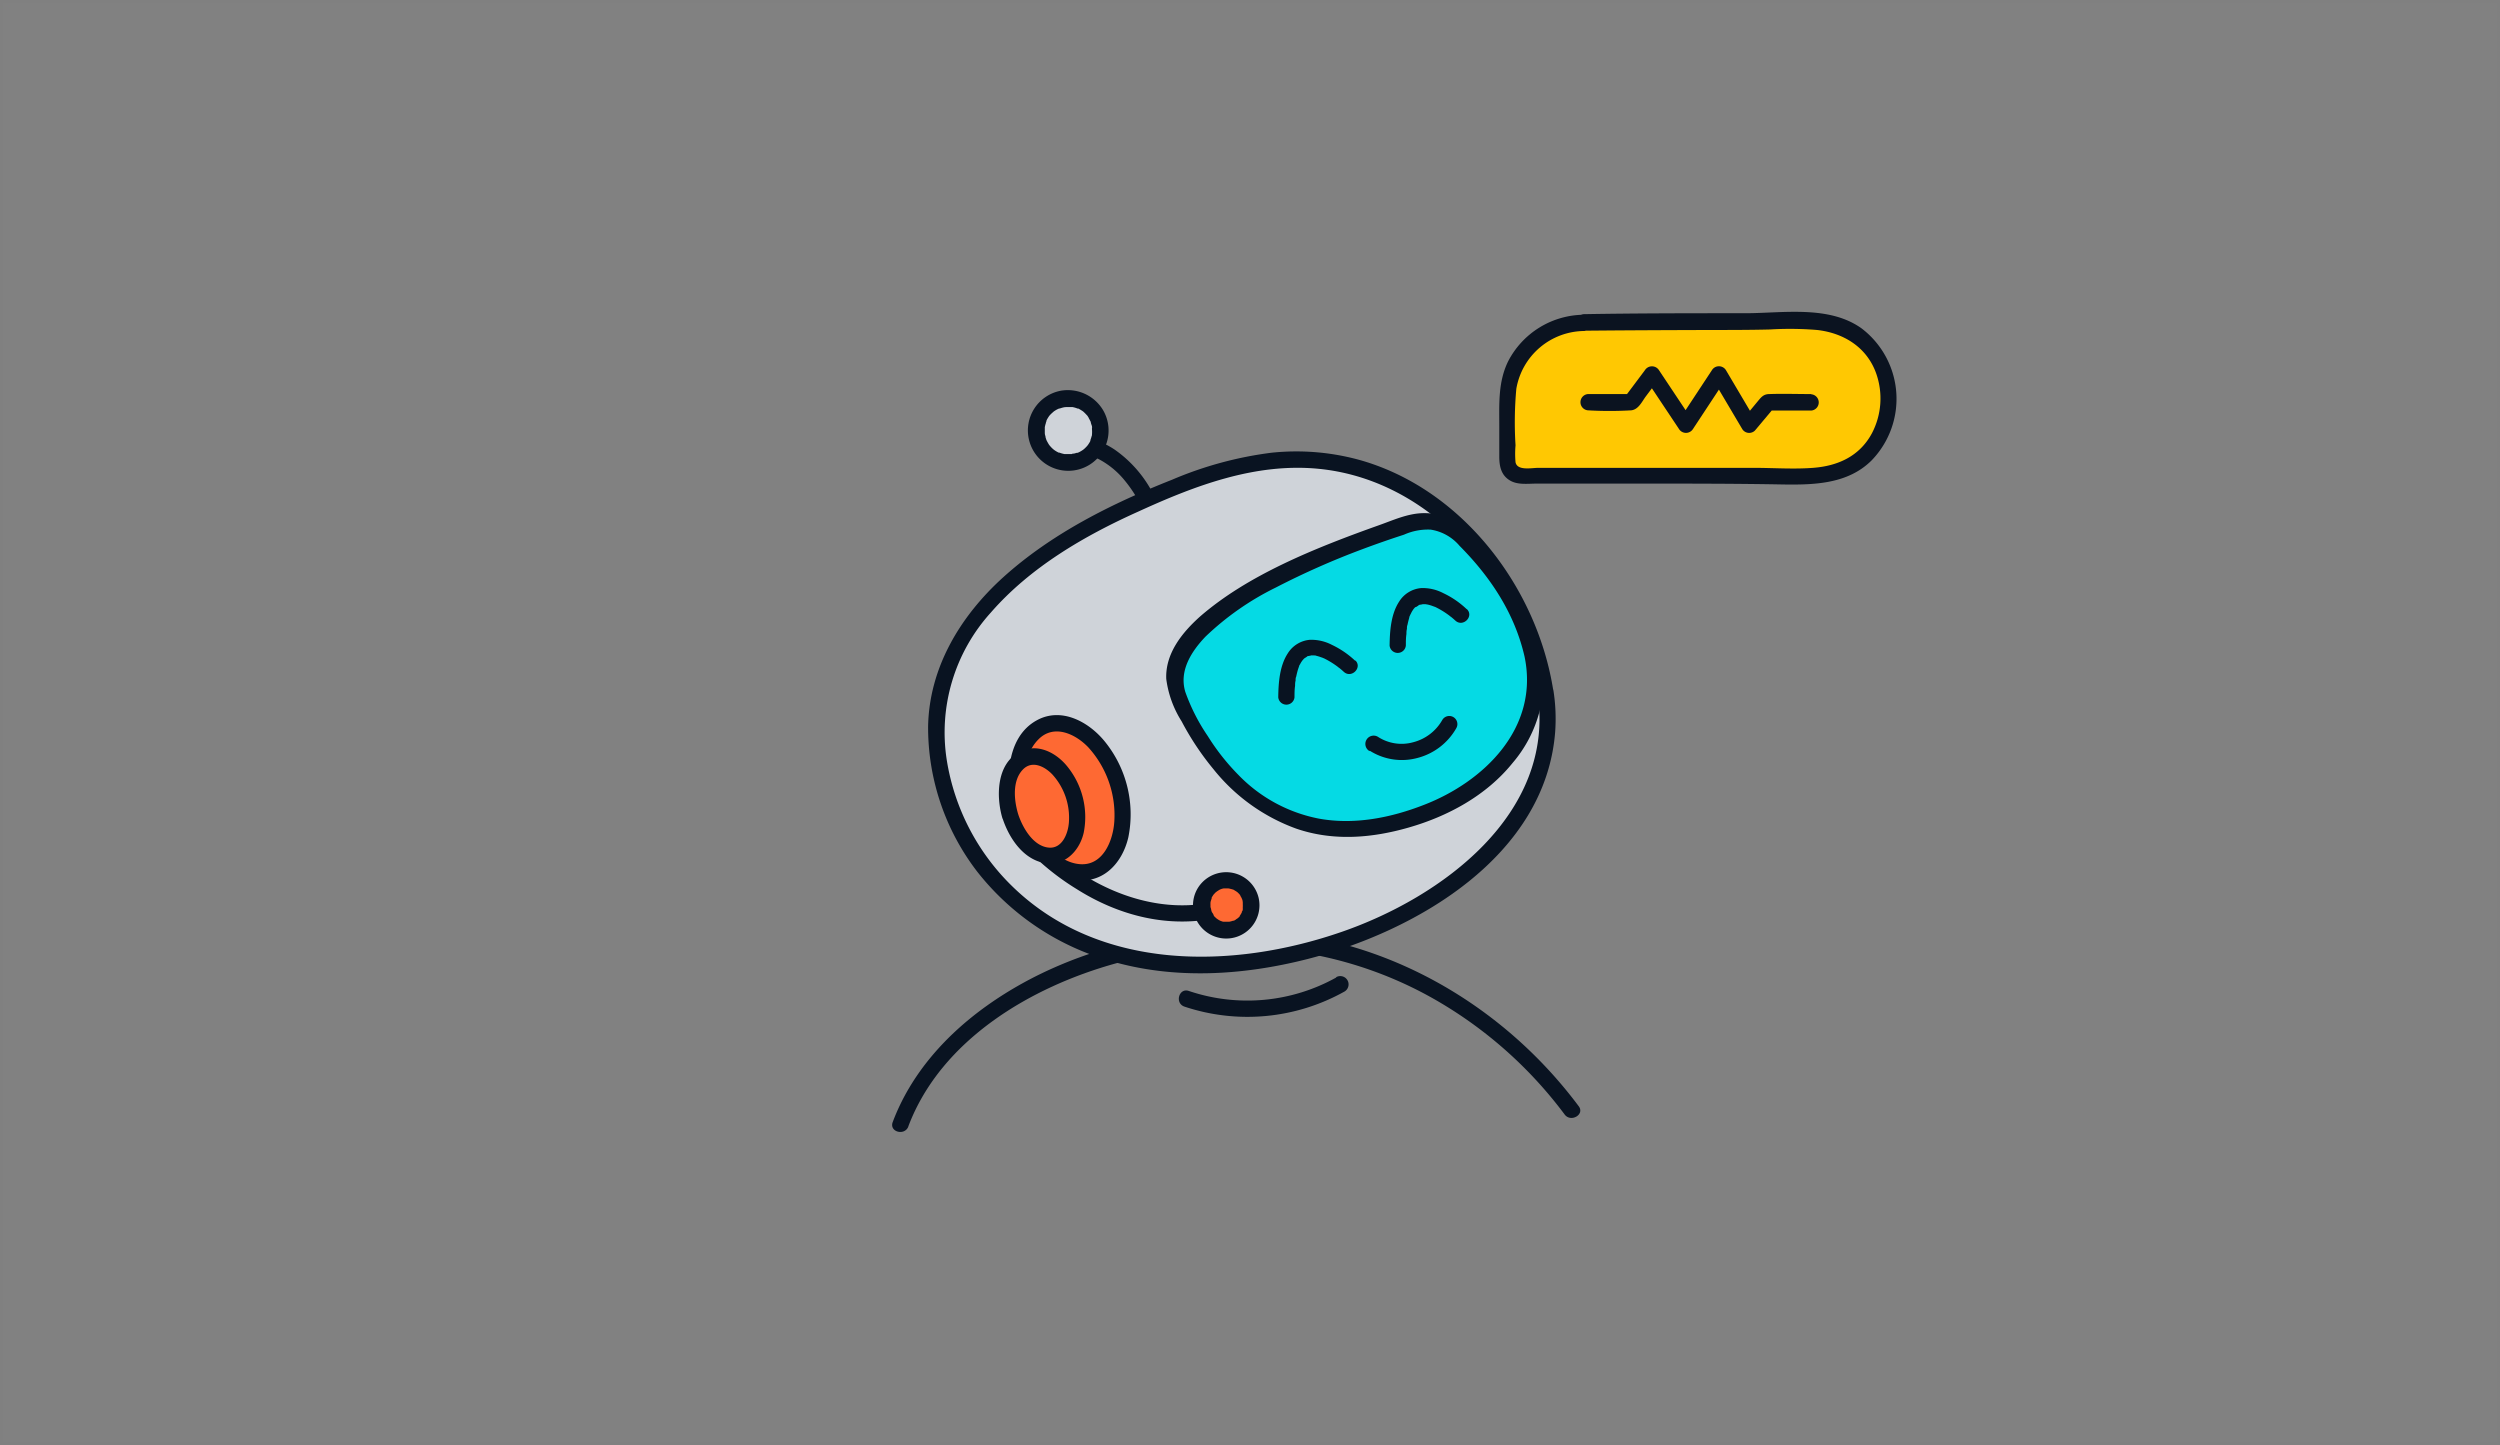 <svg id="Layer_1" data-name="Layer 1" xmlns="http://www.w3.org/2000/svg" viewBox="0 0 346 200"><rect x="0" y="0" width="346" height="200" fill="#808080" stroke="none"/><defs><style>.cls-1{fill:#fff;stroke:#231f20;stroke-miterlimit:10;stroke-width:0.75px;opacity:0.01;}.cls-2{fill:#091321;}.cls-3{fill:#cfd3d9;}.cls-4{fill:#05dae4;}.cls-5{fill:#ffc802;}.cls-6{fill:#0b1320;}.cls-7{fill:#fe6933;}</style></defs><rect class="cls-1" width="346" height="200"/><path class="cls-2" d="M125.71,155.9c4.52-12,17-19.35,28.84-22.6,14.6-4,30.15-2.69,43.45,4.7a58.91,58.91,0,0,1,18.55,16.25c.86,1.14,2.81,0,1.95-1.14-9.15-12.27-22.81-21.12-38-23.6-14.82-2.42-31.54.88-43.86,9.64-5.75,4.09-10.59,9.49-13.09,16.15-.51,1.36,1.66,1.95,2.17.6Z"/><path class="cls-2" d="M148.26,62.33a11.5,11.5,0,0,1,7.4,4.17,17.7,17.7,0,0,1,2,3c.25.48.48,1,.69,1.46.12.26,0-.15.05.11,0,.09.08.19.11.28s.15.39.22.59a11.28,11.28,0,0,1,.39,1.25,1.13,1.13,0,0,0,2.17-.59,19,19,0,0,0-1.53-3.93,16.84,16.84,0,0,0-5.5-6.45,12.71,12.71,0,0,0-5.37-2,1.13,1.13,0,0,0-.6,2.17Z"/><path class="cls-3" d="M213.92,95.9c2.88,19.18-17.74,34-40.49,37.18-25.65,3.64-42.53-12.05-43.79-30.42s17.65-29.87,37-36.78C193.18,56.42,211.18,77.69,213.92,95.9Z"/><path class="cls-2" d="M212.83,96.2c2.37,16.5-13.35,28-27.11,32.76-15.09,5.24-33.57,5.51-45.68-6.35a31.23,31.23,0,0,1-9-17.37,24.72,24.72,0,0,1,6.09-20.46c5.48-6.29,12.95-10.63,20.46-14,7.81-3.57,16.13-6.74,24.87-5.9,14.39,1.39,25.56,13.37,29.36,26.8a39.56,39.56,0,0,1,1,4.57c.22,1.43,2.39.82,2.17-.59-2.21-14.31-12.59-28-26.82-32a32.91,32.91,0,0,0-12.22-1,51.46,51.46,0,0,0-13.75,3.74c-8.35,3.3-16.65,7.44-23.36,13.5-5.92,5.36-10.23,12.47-10.39,20.62a32.71,32.71,0,0,0,6.8,20.12A35.87,35.87,0,0,0,153.7,133c8.86,2.6,18.31,2,27.18-.25,15.08-3.83,33.05-14.23,34.36-31.52a25.25,25.25,0,0,0-.24-5.63C214.79,94.18,212.63,94.79,212.83,96.2Z"/><circle class="cls-3" cx="147.86" cy="59.61" r="4.46"/><path class="cls-2" d="M150.76,58l.15.29c.15.29,0-.19.05.12s.13.4.17.6c0,0,.06.37,0,.11l0,.3a4.18,4.18,0,0,1,0,.71c0-.23,0,0,0,0s0,.17-.05.25a4.23,4.23,0,0,1-.19.57c.09-.23,0,.08,0,.1s-.09.18-.15.27l-.16.25c-.08.11-.08.11,0,0l-.13.16a5,5,0,0,1-.4.4s-.22.17-.06.06l-.27.18a3.86,3.86,0,0,1-.57.3l-.12,0-.4.11c-.1,0-.2,0-.3.06.25,0-.07,0-.11,0a4.34,4.34,0,0,1-.51,0l-.3,0c.26,0-.06,0-.1,0a3.93,3.93,0,0,1-.67-.19c-.31-.1.17.11-.11,0l-.27-.14-.26-.16s-.28-.21-.1-.07a4,4,0,0,1-.38-.34l-.21-.23c-.09-.1-.09-.11,0,0l-.13-.17a6.38,6.38,0,0,1-.32-.57c-.15-.29,0,.19-.05-.12l-.1-.3c0-.16-.08-.33-.11-.5.05.25,0-.07,0-.11s0-.27,0-.4,0-.2,0-.31c0-.32-.06.22,0-.1a4.12,4.12,0,0,1,.15-.58c0-.1.06-.19.1-.29-.09.23,0-.07,0-.1a5.48,5.48,0,0,1,.31-.52c.17-.27-.14.14.07-.1l.21-.23.23-.21s.27-.23.09-.09a3.94,3.94,0,0,1,.55-.35l.29-.14c-.2.09.08,0,.12,0a4.23,4.23,0,0,1,.7-.18c-.25.05.07,0,.11,0h.41l.3,0c.13,0,.13,0,0,0l.2,0a3.83,3.83,0,0,1,.58.16s.33.14.11,0a3,3,0,0,1,.36.18l.26.16.16.11c-.09-.07-.08-.07,0,0a6.14,6.14,0,0,1,.51.51c.22.23-.09-.17.09.1l.23.36a1.12,1.12,0,0,0,1.94-1.13,5.68,5.68,0,0,0-5.88-2.71,5.59,5.59,0,0,0-1.73,10.34,5.58,5.58,0,0,0,7.61-7.63A1.12,1.12,0,0,0,150.76,58Z"/><path class="cls-4" d="M212.16,90.57c2.59,12.2-8,21.49-21.44,23.76-13.18,2.25-22.29-5.71-27.47-17.59-4.92-10.82,21.59-20.9,31.9-24.27a7.11,7.11,0,0,1,7,1.58C205.57,77.44,210.36,82.59,212.16,90.57Z"/><path class="cls-2" d="M211,90.88c2.07,9.94-5.71,17.35-13.94,20.52-4.41,1.72-9.5,2.81-14.51,1.9a21.05,21.05,0,0,1-11.21-6.11,30.72,30.72,0,0,1-4.18-5.31,26.69,26.69,0,0,1-3.11-6.11c-.91-3,.92-5.7,2.79-7.66a38.66,38.66,0,0,1,9.74-6.8,109.33,109.33,0,0,1,12-5.31q2.83-1.06,5.73-2A8.12,8.12,0,0,1,198,73.3a6.54,6.54,0,0,1,4,2.24c4.45,4.48,7.67,9.52,9,15.34.33,1.42,2.59.8,2.27-.62a33.08,33.08,0,0,0-8.71-15.39c-2-2.09-4.18-3.88-7.48-3.85-2.2,0-4.32,1-6.26,1.68-9,3.21-18.18,6.92-24.76,12.65-2.46,2.21-4.8,5.1-4.65,8.62a14.42,14.42,0,0,0,2.13,5.87,38.43,38.43,0,0,0,4.39,6.6,26,26,0,0,0,11.46,8.24c5.28,1.82,10.7,1.25,15.54-.14,5.43-1.55,10.76-4.42,14.4-8.93a17.92,17.92,0,0,0,3.94-15.35C213,88.84,210.72,89.47,211,90.88Z"/><path class="cls-2" d="M187.59,91.48a12.45,12.45,0,0,0-3.25-2.23,6.17,6.17,0,0,0-3.06-.7,4,4,0,0,0-3.06,1.89c-1.13,1.74-1.28,4.06-1.31,6.06a1.13,1.13,0,0,0,2.25,0c0-.53,0-1.06.08-1.59,0-.24,0-.47.07-.7,0,.23,0-.12,0-.14s0-.27.08-.41c.07-.33.15-.66.25-1,.05-.16.11-.31.16-.47s-.11.22,0,0c0-.08.08-.17.13-.26a4,4,0,0,1,.2-.35.91.91,0,0,0,.11-.16c.12-.19-.18.19,0,0s.13-.15.19-.22l.13-.11c.19-.2-.17.09,0,0l.26-.16a.61.61,0,0,1,.14-.07c.2-.12-.09.06-.09,0s.55-.1.57-.15-.33,0-.11,0h.15c.1,0,.2,0,.3,0h.15c.24,0-.1,0-.1,0s.32,0,.36.06a3.8,3.8,0,0,1,.55.16l.3.1.15.06c-.28-.19-.13,0,0,0a11.76,11.76,0,0,1,2,1.23c.1.07.33.31,0,0l.2.15.3.25.28.25c1.06,1,2.65-.59,1.59-1.59Z"/><path class="cls-2" d="M203,84.32a12.28,12.28,0,0,0-3.25-2.23,6.17,6.17,0,0,0-3.06-.7,4,4,0,0,0-3.06,1.89c-1.13,1.74-1.28,4.06-1.31,6.06a1.13,1.13,0,0,0,2.25,0c0-.53,0-1.06.08-1.59,0-.24,0-.47.07-.7,0,.23,0-.12,0-.14s0-.27.07-.41c.07-.33.15-.66.25-1,0-.16.11-.31.17-.47s-.12.22,0,0a2.1,2.1,0,0,0,.13-.26,4.05,4.05,0,0,1,.21-.35l.11-.16c.12-.19-.18.2,0,0l.2-.22L196,84c.19-.2-.17.09,0,0l.26-.16.14-.07c.21-.12-.08.07-.09,0s.56-.1.57-.15-.33,0-.1,0h.59c.25,0-.1,0-.09,0s.31.05.35.06a5,5,0,0,1,.55.16l.3.11.15.05c-.28-.19-.13-.05,0,0a11.76,11.76,0,0,1,2,1.23c.1.07.33.31,0,0l.2.15.3.25.28.25c1.06,1,2.65-.59,1.59-1.59Z"/><path class="cls-2" d="M189.56,103.89a8.29,8.29,0,0,0,6.66,1,8.67,8.67,0,0,0,5.33-4.11,1.12,1.12,0,0,0-1.94-1.13,6.47,6.47,0,0,1-4,3.07,6,6,0,0,1-4.93-.76,1.13,1.13,0,0,0-1.13,2Z"/><path class="cls-5" d="M219.26,44.65c8-.09,16-.09,23.92-.14,4,0,9.59-.68,13.17,1.47,8.13,4.89,6,18.25-3.6,19.7-3.74.56-7.84.16-11.63.16h-30.6A1.89,1.89,0,0,1,208.63,64V55.21a10.63,10.63,0,0,1,10.45-10.56Z"/><path class="cls-6" d="M219.26,45.77c5.81-.06,11.63-.08,17.44-.1,2.75,0,5.5,0,8.25-.07a46.06,46.06,0,0,1,6.54.07c3.63.41,6.78,2.33,8.11,5.84a10.39,10.39,0,0,1-.55,8.5c-1.7,3.13-4.68,4.48-8.12,4.74-2.73.21-5.47,0-8.2,0s-5.63,0-8.45,0H212.91c-.93,0-2.91.44-3.16-.77a13.06,13.06,0,0,1,0-2.34,51.14,51.14,0,0,1,.11-7.83,9.62,9.62,0,0,1,9.4-8,1.13,1.13,0,0,0,0-2.25A11.9,11.9,0,0,0,208.73,50c-1.4,2.85-1.23,5.85-1.23,8.93v4.24c0,1.32.23,2.6,1.5,3.34,1.07.63,2.48.42,3.66.42h14.76c6.44,0,12.87,0,19.3.12,4.37.07,9-.06,12.28-3.3a12.25,12.25,0,0,0-1.37-18.31c-4.48-3.2-10.8-2.11-15.94-2.09-7.48,0-15,0-22.43.13A1.13,1.13,0,0,0,219.26,45.77Z"/><polyline class="cls-5" points="250.66 55.66 244.64 55.66 242.04 58.77 237.9 51.8 233.29 58.77 228.63 51.8 225.73 55.66 219.74 55.66"/><path class="cls-6" d="M250.65,54.54c-1.91,0-3.85-.07-5.77,0-.89,0-1.2.53-1.74,1.16L241.24,58l1.77.23-4.14-7a1.14,1.14,0,0,0-1.94,0l-4.61,7h1.94l-4.66-7a1.15,1.15,0,0,0-1.94,0l-2.9,3.87,1-.56h-6a1.13,1.13,0,0,0,0,2.25,51.52,51.52,0,0,0,6,0c1-.11,1.48-1.19,2-1.9l1.89-2.52h-1.94l4.66,7a1.14,1.14,0,0,0,1.94,0l4.61-7h-1.94l4.14,7a1.13,1.13,0,0,0,1.76.22l2.6-3.1-.79.33h6a1.13,1.13,0,0,0,0-2.25Z"/><path class="cls-2" d="M140.87,116.14a34.7,34.7,0,0,0,8.16,6.92c5.87,3.71,12.77,5.46,19.64,3.92,1.41-.32.81-2.49-.6-2.17-9.49,2.13-19.58-3-25.61-10.26-.93-1.12-2.51.48-1.59,1.59Z"/><circle class="cls-7" cx="169.65" cy="125.29" r="3.48"/><path class="cls-2" d="M172,124.84s0,.36,0,.08a1.37,1.37,0,0,1,0,.19,3.69,3.69,0,0,1,0,.47c0,.3.06-.22,0,.07a1.16,1.16,0,0,1,0,.18c0,.08,0,.17-.07.26s-.13.3,0,.07c-.07.14-.14.27-.22.4l-.1.15c-.15.25.16-.16,0,.06s-.21.22-.32.32l-.14.12c.21-.16-.06,0-.11.06l-.2.12-.12.06c.15-.07-.13,0-.13,0l-.23.07-.24.05c-.29.07.15,0,0,0s-.34,0-.52,0-.35,0-.07,0l-.18,0c-.15,0-.29-.08-.43-.12s.12.07,0,0l-.2-.1-.19-.12s-.31-.23-.11-.06l-.33-.31-.12-.14c-.2-.21.1.19,0-.06s-.15-.27-.23-.4-.08-.2,0,0a3,3,0,0,1-.11-.32c0-.14-.07-.28-.1-.42,0,.27,0,0,0-.08v-.19a2.62,2.62,0,0,1,0-.28c0-.21,0,0,0,0,0-.18.08-.35.13-.53,0,0,.11-.28,0-.12l.05-.11c.07-.14.16-.26.24-.39s-.1.1,0,0,.1-.12.16-.17l.12-.13s.35-.26.13-.11l.39-.25.17-.08c-.21.1,0,0,0,0a2.42,2.42,0,0,1,.46-.13c.06,0,.28,0,0,0l.29,0h.28c.06,0,.33.06.07,0l.53.13.17.07c-.26-.1.09,0,.14.08a3,3,0,0,1,.38.24c-.21-.16,0,0,.06.05l.19.19.18.21c-.12-.15,0,0,0,.07l.12.2s.16.35.06.11a2.69,2.69,0,0,1,.17.55,1.14,1.14,0,0,0,1.39.79,1.15,1.15,0,0,0,.78-1.39,4.61,4.61,0,0,0-8.56-1.08,4.6,4.6,0,1,0,8.56,1.08,1.13,1.13,0,0,0-1.38-.78A1.16,1.16,0,0,0,172,124.84Z"/><ellipse class="cls-7" cx="148.02" cy="110.41" rx="6.93" ry="10.59" transform="translate(-25.92 48.39) rotate(-17.09)"/><path class="cls-2" d="M140.31,112.75c1.2,3.75,3.85,8,8,8.93s7-2.12,7.85-5.79a16,16,0,0,0-3.22-13.22c-2.2-2.74-6-4.85-9.41-3-4.47,2.41-4.43,8.89-3.19,13.08a1.13,1.13,0,0,0,2.17-.6c-.9-3.05-1.25-7.35,1.21-9.82,2.13-2.16,5.11-.77,6.89,1.09a13.94,13.94,0,0,1,3.61,10.29c-.17,2.63-1.56,6.14-4.75,5.89-3.62-.28-6-4.4-7-7.45C142,110.77,139.87,111.36,140.31,112.75Z"/><ellipse class="cls-7" cx="144.22" cy="111.53" rx="4.61" ry="7.04" transform="translate(-26.41 47.32) rotate(-17.09)"/><path class="cls-2" d="M138.73,113.18c.84,2.62,2.69,5.54,5.56,6.21s5.07-1.47,5.69-4.12a11.11,11.11,0,0,0-2.24-9.16c-1.59-2-4.28-3.36-6.71-2-3.13,1.68-3.17,6.17-2.3,9.12a1.13,1.13,0,0,0,2.17-.6c-.56-1.89-.83-4.62.7-6.16,1.27-1.27,3-.39,4.06.73a8.89,8.89,0,0,1,2.28,6.57c-.1,1.58-.93,3.7-2.78,3.54-2.18-.19-3.66-2.8-4.26-4.68C140.46,111.21,138.29,111.79,138.73,113.18Z"/><path class="cls-2" d="M184.93,135.29a25.3,25.3,0,0,1-20.39,1.86c-1.37-.48-2,1.7-.6,2.17a27.52,27.52,0,0,0,22.12-2.08,1.13,1.13,0,0,0-1.13-2Z"/></svg>